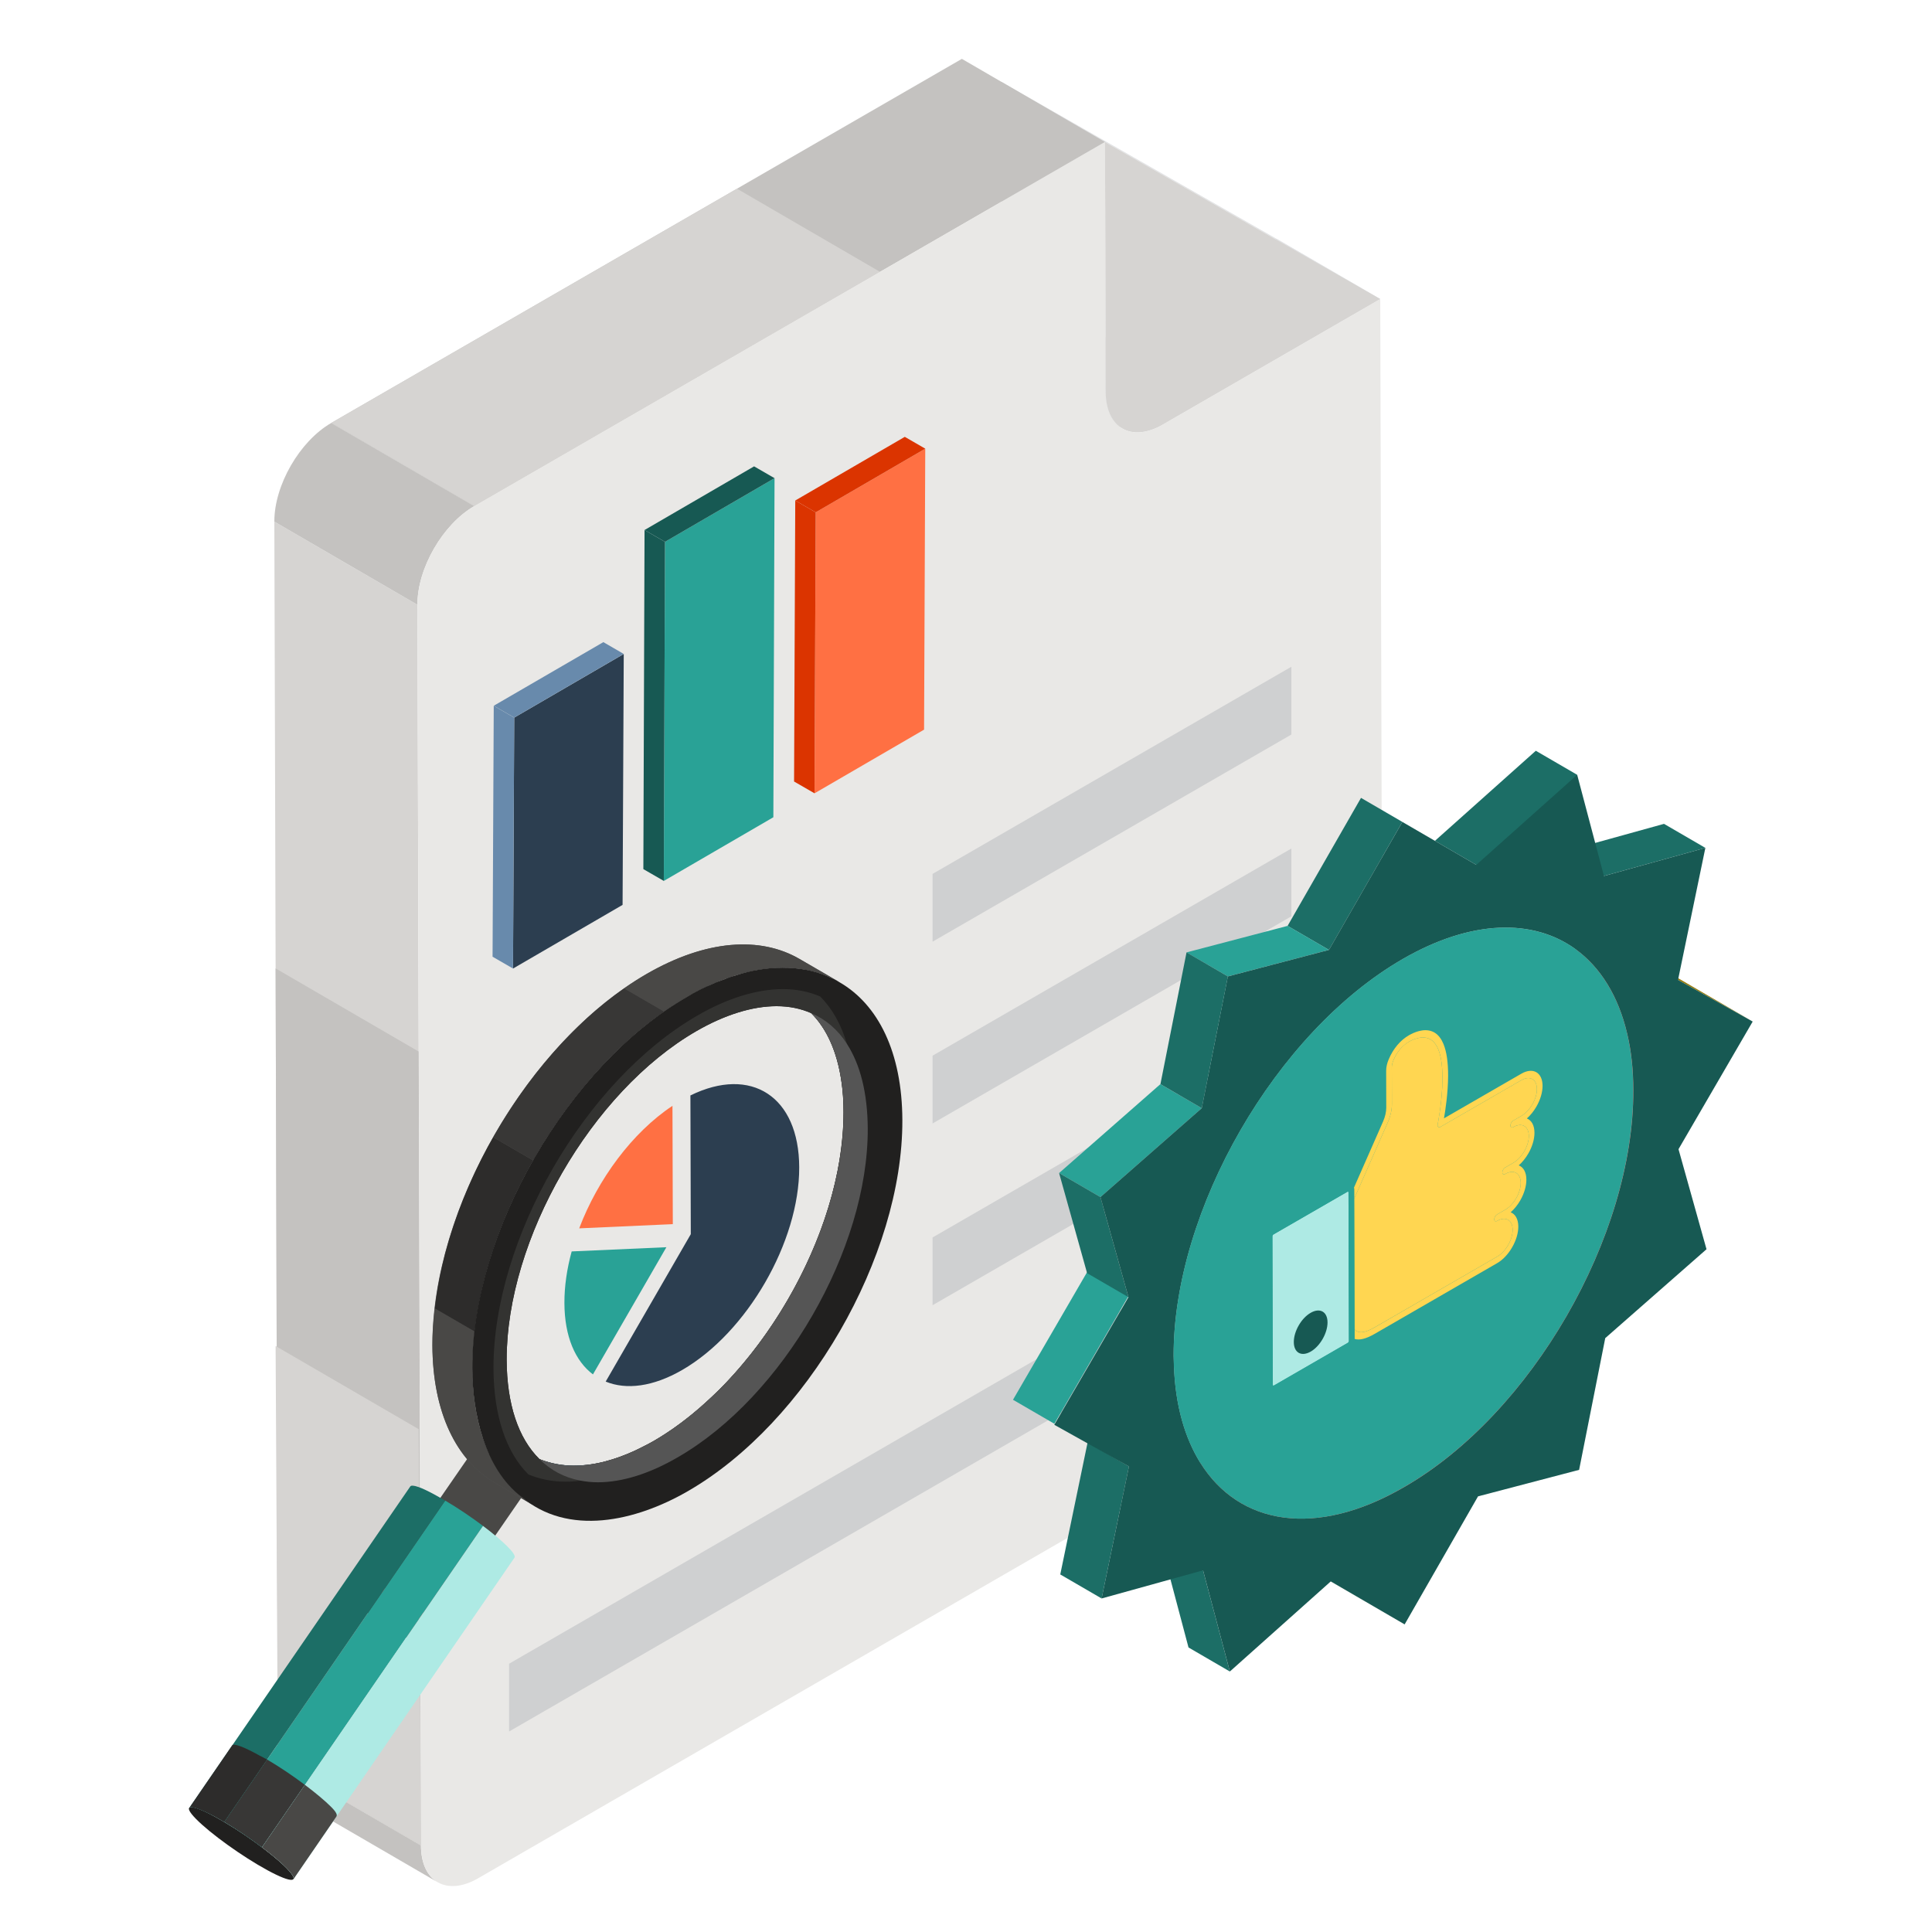 <?xml version="1.0" encoding="UTF-8"?> <svg xmlns="http://www.w3.org/2000/svg" width="101" height="101" viewBox="0 0 101 101" fill="none"><path d="M22.877 98.397L15.396 94.05C14.86 93.738 14.528 93.074 14.525 92.127L22.006 96.475C22.009 97.421 22.341 98.085 22.877 98.397Z" fill="#C4C2C0"></path><path d="M60.794 22.193L55.371 19.042L66.733 12.482L72.156 15.633L60.794 22.193Z" fill="#E2E3E5"></path><path d="M58.675 22.4L53.252 19.248C53.794 19.563 54.543 19.52 55.371 19.041L60.794 22.193C59.966 22.671 59.217 22.715 58.675 22.4Z" fill="#E2E3E5"></path><path d="M58.675 22.399L53.252 19.248C52.715 18.936 52.382 18.271 52.379 17.328L57.802 20.479C57.804 21.422 58.137 22.087 58.675 22.399Z" fill="#CFD0D1"></path><path d="M57.765 7.424L52.342 4.273L66.733 12.482L72.156 15.633L57.765 7.424Z" fill="#E2E3E5"></path><path d="M57.802 20.48L52.379 17.328L52.342 4.273L57.765 7.424L57.802 20.48Z" fill="#CFD0D1"></path><path d="M57.766 7.424L72.157 15.633L60.795 22.193C59.146 23.145 57.808 22.375 57.803 20.48L57.766 7.424Z" fill="#D6D4D2"></path><path d="M22.006 96.475L14.526 92.127L14.342 27.269L21.822 31.616L22.006 96.475Z" fill="#D6D4D2"></path><path d="M22.006 96.474L14.526 92.127L14.408 50.626L21.889 54.973L22.006 96.474Z" fill="#C4C2C0"></path><path d="M22.006 96.474L14.526 92.127L14.408 70.367L21.889 74.714L22.006 96.474Z" fill="#D6D4D2"></path><path d="M24.795 26.459L17.314 22.112L50.284 3.077L57.764 7.424L24.795 26.459Z" fill="#C4C2C0"></path><path d="M24.795 26.459L17.314 22.112L38.527 9.865L46.007 14.212L24.795 26.459Z" fill="#D6D4D2"></path><path d="M21.822 31.616L14.342 27.269C14.336 25.366 15.665 23.064 17.315 22.112L24.795 26.459C23.146 27.411 21.817 29.713 21.822 31.616Z" fill="#C4C2C0"></path><path d="M72.298 67.434C72.309 69.335 70.979 71.644 69.33 72.589L25.001 98.188C23.352 99.144 22.011 98.375 22.011 96.474L21.824 31.612C21.813 29.71 23.143 27.413 24.792 26.457L57.767 7.419L57.8 20.477C57.811 22.379 59.141 23.148 60.789 22.192L72.155 15.63L72.298 67.434Z" fill="#E9E8E6"></path><path d="M48.37 23.455L48.308 38.144L42.582 41.472L42.644 26.782L48.37 23.455Z" fill="#FF7043"></path><path d="M42.643 26.783L42.581 41.472L41.512 40.855L41.574 26.166L42.643 26.783Z" fill="#DB3400"></path><path d="M48.37 23.455L42.644 26.783L41.574 26.165L47.301 22.837L48.37 23.455Z" fill="#DB3400"></path><path d="M40.491 24.998L40.429 42.724L34.703 46.052L34.765 28.325L40.491 24.998Z" fill="#29A296"></path><path d="M34.764 28.326L34.702 46.052L33.633 45.435L33.695 27.709L34.764 28.326Z" fill="#175953"></path><path d="M40.491 24.998L34.765 28.326L33.695 27.708L39.422 24.38L40.491 24.998Z" fill="#175953"></path><path d="M32.608 34.188L32.547 47.305L26.82 50.633L26.882 37.516L32.608 34.188Z" fill="#2C3E50"></path><path d="M26.881 37.515L26.819 50.632L25.75 50.015L25.812 36.898L26.881 37.515Z" fill="#688AAC"></path><path d="M32.606 34.186L26.884 37.513L25.812 36.895L31.542 33.569L32.606 34.186Z" fill="#688AAC"></path><path d="M67.509 34.856V38.4L48.752 49.229V45.685L67.509 34.856Z" fill="#CFD0D1"></path><path d="M67.509 44.359V47.903L48.752 58.732V55.188L67.509 44.359Z" fill="#CFD0D1"></path><path d="M67.509 53.862V57.406L48.752 68.234V64.691L67.509 53.862Z" fill="#CFD0D1"></path><path d="M67.509 63.365V66.909L26.613 90.519V86.975L67.509 63.365Z" fill="#CFD0D1"></path><path d="M75.286 78.865L71.547 76.692L79.561 68.168L83.3 70.341L75.286 78.865Z" fill="#BF3F32"></path><path d="M64.31 81.305L59.201 78.336L67.237 77.593L72.346 80.562L64.31 81.305Z" fill="#B63C2F"></path><path d="M73.431 84.919L68.009 81.768L64.147 79.52L69.568 82.671L73.431 84.919Z" fill="#796208"></path><path d="M87.723 51.226L82.301 48.075L86.204 50.252L91.626 53.403L87.723 51.226Z" fill="#967A09"></path><path d="M64.293 87.382L62.132 86.125L60.73 80.836L62.892 82.093L64.293 87.382Z" fill="#1C6E66"></path><path d="M83.85 45.794L81.688 44.538L86.99 43.069L89.152 44.325L83.85 45.794Z" fill="#1C6E66"></path><path d="M57.59 83.564L55.428 82.308L56.857 75.407L59.019 76.663L57.59 83.564Z" fill="#1C6E66"></path><path d="M81.414 47.677L75.014 43.958L80.288 39.248L82.45 40.504L81.414 47.677Z" fill="#1C6E66"></path><path d="M52.957 73.176L56.83 66.504L58.992 67.758L55.119 74.431L52.957 73.176Z" fill="#29A296"></path><path d="M69.475 49.659L67.312 48.403L71.15 41.711L73.312 42.968L69.475 49.659Z" fill="#1C6E66"></path><path d="M57.529 62.581L55.367 61.324L60.662 56.676L62.824 57.933L57.529 62.581Z" fill="#29A296"></path><path d="M58.993 67.814L56.831 66.558L55.367 61.325L57.529 62.581L58.993 67.814Z" fill="#1C6E66"></path><path d="M64.189 51.045L62.027 49.789L67.313 48.402L69.475 49.658L64.189 51.045Z" fill="#29A296"></path><path d="M73.312 42.968L77.176 45.214L82.451 40.504L83.85 45.794L89.152 44.325L87.723 51.227L91.626 53.404L87.748 60.076L89.212 65.307L83.918 69.954L82.552 76.84L77.268 78.226L73.431 84.919L69.569 82.672L64.294 87.382L62.893 82.093L57.589 83.564L59.018 76.663L55.115 74.484L58.993 67.814L57.529 62.581L62.825 57.933L64.189 51.046L69.475 49.659L73.312 42.968Z" fill="#175953"></path><path d="M62.826 57.932L60.664 56.676L62.029 49.789L64.191 51.045L62.826 57.932Z" fill="#1C6E66"></path><path d="M85.07 54.056C84.609 52.066 83.665 50.567 82.375 49.627C82.833 50.373 83.188 51.25 83.421 52.252C83.632 53.142 83.737 54.122 83.737 55.194C83.768 62.826 78.397 72.119 71.76 75.936C68.18 78.013 64.96 78.062 62.75 76.471C64.769 79.721 68.787 80.423 73.409 77.74C80.047 73.924 85.417 64.631 85.387 56.998C85.387 55.926 85.281 54.946 85.07 54.056Z" fill="#FC7E7E"></path><path d="M71.759 75.936C78.397 72.119 83.767 62.826 83.737 55.193C83.737 54.122 83.631 53.142 83.42 52.252C83.188 51.25 82.833 50.372 82.374 49.627C80.165 48.018 76.934 48.057 73.333 50.134C66.696 53.966 61.34 63.258 61.355 70.876C61.355 71.057 61.371 71.238 61.371 71.404C61.444 73.474 61.941 75.17 62.75 76.471C64.96 78.061 68.179 78.013 71.759 75.936Z" fill="#C4C2C0"></path><path d="M85.381 56.997C85.411 64.638 80.043 73.924 73.403 77.737C68.783 80.428 64.776 79.725 62.742 76.465C61.935 75.165 61.441 73.475 61.367 71.411C61.367 71.232 61.352 71.052 61.352 70.873C61.337 63.262 66.69 53.962 73.329 50.134C76.932 48.055 80.162 48.025 82.375 49.625C83.661 50.567 84.603 52.062 85.067 54.051C85.276 54.949 85.381 55.92 85.381 56.997Z" fill="#29A296"></path><path d="M73.633 54.473C73.688 54.441 73.71 54.429 73.732 54.417C74.042 54.256 74.296 54.24 74.298 54.24C75.032 54.178 75.404 54.886 75.408 56.343C75.408 56.366 75.408 56.389 75.408 56.413C75.403 57.571 75.16 58.769 75.157 58.781C75.154 58.799 75.152 58.816 75.153 58.832C75.154 58.867 75.164 58.896 75.183 58.913C75.211 58.939 75.254 58.939 75.3 58.912L79.532 56.469C79.979 56.211 80.345 56.419 80.346 56.933C80.347 57.183 80.263 57.466 80.109 57.731C79.957 57.995 79.754 58.209 79.537 58.335L79.108 58.583C79.026 58.63 78.961 58.744 78.961 58.837C78.961 58.93 79.028 58.969 79.108 58.923C79.556 58.664 79.921 58.872 79.923 59.387C79.924 59.636 79.84 59.919 79.687 60.184C79.534 60.448 79.331 60.663 79.114 60.788L78.685 61.035C78.603 61.083 78.537 61.196 78.538 61.291C78.538 61.384 78.604 61.421 78.686 61.374C79.133 61.116 79.499 61.325 79.501 61.838C79.501 62.087 79.417 62.371 79.264 62.636C79.111 62.9 78.907 63.116 78.692 63.241L78.262 63.489C78.181 63.535 78.114 63.65 78.115 63.743C78.115 63.837 78.182 63.874 78.263 63.827C78.711 63.569 79.076 63.777 79.077 64.291C79.078 64.541 78.994 64.824 78.842 65.088C78.689 65.353 78.485 65.567 78.268 65.693L71.865 69.389C71.344 69.691 71.008 69.724 70.812 69.494L70.793 62.667L72.546 58.684C72.69 58.356 72.766 58.026 72.765 57.731L72.76 55.81C72.759 55.69 72.789 55.554 72.846 55.421C72.87 55.364 72.896 55.31 72.923 55.258C73.098 54.916 73.336 54.653 73.633 54.473Z" fill="#FFD651"></path><path d="M73.663 54.116C73.693 54.099 73.724 54.083 73.755 54.067C74.108 53.884 74.39 53.863 74.418 53.86C74.897 53.821 75.248 54.062 75.46 54.575C75.625 54.974 75.707 55.538 75.703 56.253C75.698 57.15 75.561 58.048 75.487 58.465L79.531 56.131C80.141 55.779 80.639 56.063 80.641 56.764C80.642 57.103 80.527 57.49 80.319 57.85C80.178 58.094 80.007 58.306 79.82 58.47C80.062 58.565 80.217 58.826 80.218 59.216C80.219 59.556 80.105 59.942 79.896 60.303C79.756 60.545 79.584 60.758 79.396 60.923C79.639 61.017 79.794 61.278 79.795 61.668C79.796 62.009 79.681 62.395 79.474 62.756C79.333 62.999 79.162 63.211 78.974 63.376C79.216 63.47 79.372 63.73 79.373 64.121C79.374 64.461 79.259 64.848 79.05 65.208C78.842 65.569 78.565 65.862 78.269 66.033L71.866 69.73C71.412 69.992 71.063 70.079 70.81 69.992C70.812 69.971 70.813 69.951 70.813 69.931L70.812 69.495C71.007 69.725 71.344 69.691 71.864 69.391L78.268 65.693C78.485 65.568 78.689 65.353 78.841 65.089C78.994 64.824 79.078 64.541 79.077 64.292C79.076 63.777 78.711 63.569 78.263 63.828C78.182 63.874 78.115 63.837 78.114 63.743C78.114 63.65 78.181 63.536 78.262 63.489L78.691 63.241C78.907 63.116 79.111 62.901 79.264 62.636C79.416 62.373 79.501 62.089 79.5 61.839C79.499 61.325 79.133 61.116 78.686 61.374C78.604 61.422 78.538 61.384 78.538 61.291C78.537 61.197 78.603 61.083 78.685 61.036L79.114 60.788C79.331 60.663 79.534 60.449 79.687 60.184C79.84 59.919 79.923 59.636 79.923 59.387C79.921 58.872 79.556 58.664 79.108 58.923C79.027 58.97 78.961 58.931 78.961 58.838C78.961 58.745 79.026 58.63 79.107 58.583L79.537 58.335C79.754 58.21 79.957 57.996 80.109 57.731C80.263 57.466 80.347 57.183 80.346 56.934C80.344 56.419 79.978 56.212 79.532 56.47L75.3 58.913C75.254 58.939 75.211 58.94 75.183 58.913C75.164 58.896 75.153 58.867 75.153 58.833C75.152 58.817 75.154 58.8 75.157 58.782C75.159 58.769 75.403 57.572 75.408 56.413C75.408 56.389 75.408 56.366 75.408 56.343C75.404 54.886 75.032 54.178 74.301 54.239C74.296 54.24 74.042 54.256 73.732 54.418C73.71 54.429 73.688 54.441 73.666 54.454C73.336 54.654 73.098 54.916 72.922 55.258C72.895 55.31 72.87 55.365 72.846 55.421C72.789 55.555 72.759 55.69 72.76 55.81L72.765 57.731C72.766 58.027 72.69 58.356 72.546 58.684L70.793 62.668L70.791 62.164C70.791 62.135 70.788 62.108 70.783 62.084L72.302 58.634C72.412 58.382 72.471 58.129 72.47 57.902L72.465 55.98C72.464 55.793 72.51 55.585 72.599 55.377C72.838 54.815 73.205 54.381 73.663 54.116Z" fill="#FFD651"></path><path d="M70.438 62.302C70.47 62.283 70.496 62.298 70.496 62.334L70.518 70.1C70.518 70.136 70.493 70.181 70.46 70.2L66.598 72.43C66.566 72.448 66.54 72.434 66.54 72.398L66.518 64.631C66.517 64.595 66.543 64.55 66.576 64.531L70.438 62.302Z" fill="#AEEAE4"></path><path d="M70.782 62.084C70.788 62.108 70.791 62.135 70.791 62.164L70.792 62.668L70.811 69.495L70.813 69.931C70.813 70.155 70.655 70.428 70.461 70.541L66.599 72.77C66.403 72.883 66.245 72.792 66.245 72.569L66.223 64.802C66.222 64.579 66.379 64.305 66.575 64.192L70.437 61.963C70.606 61.865 70.748 61.921 70.782 62.084ZM70.518 70.101L70.496 62.335C70.496 62.299 70.47 62.284 70.438 62.303L66.575 64.532C66.543 64.551 66.517 64.596 66.517 64.632L66.539 72.398C66.54 72.434 66.565 72.449 66.598 72.431L70.46 70.201C70.492 70.182 70.518 70.137 70.518 70.101Z" fill="#29A296"></path><path d="M69.4 69.134C69.4 69.694 69.008 70.379 68.519 70.659C68.029 70.939 67.637 70.715 67.637 70.156C67.637 69.596 68.029 68.91 68.519 68.63C69.008 68.35 69.4 68.574 69.4 69.134Z" fill="#175953"></path><path d="M27.667 77.7L21.777 86.234C21.803 86.194 21.746 86.091 21.587 85.933C21.195 85.53 20.309 84.895 19.62 84.519C19.197 84.29 18.943 84.207 18.902 84.27L24.793 75.737C24.838 75.674 25.091 75.756 25.51 75.985C26.204 76.362 27.085 76.992 27.482 77.399C27.637 77.558 27.697 77.661 27.667 77.7Z" fill="#494846"></path><path d="M21.961 84.699C21.27 84.323 20.388 83.69 19.991 83.283C19.594 82.878 19.833 82.853 20.523 83.229C21.216 83.606 22.098 84.24 22.494 84.645C22.892 85.052 22.654 85.076 21.961 84.699Z" fill="#D8463F"></path><path d="M13.977 97.768C12.667 97.055 10.993 95.853 10.239 95.082C9.486 94.312 9.939 94.266 11.249 94.979C12.563 95.694 14.234 96.895 14.986 97.664C15.741 98.435 15.291 98.483 13.977 97.768Z" fill="#21201F"></path><path d="M43.888 51.345C41.843 50.159 39.014 50.327 35.891 52.13C29.686 55.714 24.671 64.402 24.693 71.529C24.701 75.075 25.954 77.566 27.968 78.741L25.884 77.526C23.869 76.355 22.617 73.86 22.605 70.317C22.587 63.187 27.598 54.498 33.807 50.914C36.93 49.111 39.759 48.944 41.8 50.134L43.888 51.345Z" fill="#555555"></path><path d="M22.605 70.317C22.617 73.86 23.869 76.355 25.884 77.526L27.968 78.741C25.954 77.567 24.701 75.076 24.693 71.529C24.691 70.902 24.742 70.259 24.815 69.612L22.728 68.401C22.654 69.048 22.604 69.69 22.605 70.317Z" fill="#494846"></path><path d="M22.729 68.4L24.816 69.611C25.153 66.638 26.25 63.511 27.87 60.661L25.782 59.45C24.163 62.3 23.067 65.427 22.729 68.4Z" fill="#2D2C2B"></path><path d="M43.888 51.345L41.8 50.134C39.759 48.944 36.93 49.111 33.807 50.914C33.408 51.145 33.015 51.397 32.627 51.668L34.716 52.88C35.102 52.611 35.494 52.359 35.891 52.13C39.014 50.327 41.843 50.159 43.888 51.345Z" fill="#494846"></path><path d="M25.781 59.451L27.869 60.662C29.646 57.536 32.037 54.748 34.715 52.881L32.626 51.669C29.948 53.536 27.557 56.325 25.781 59.451Z" fill="#383736"></path><path d="M43.883 51.346C43.651 51.191 43.475 51.142 43.273 51.041C41.819 50.409 40.015 50.486 38.514 50.973C38.31 51.03 38.096 51.097 37.881 51.188C37.666 51.267 37.44 51.346 37.225 51.448C36.785 51.629 36.344 51.855 35.892 52.126C29.686 55.709 24.667 64.402 24.689 71.523C24.689 73.901 25.345 76.777 27.244 78.238C29.688 80.332 33.22 79.539 35.959 77.955C42.176 74.372 47.195 65.691 47.173 58.558C47.161 55.008 45.907 52.51 43.883 51.346ZM28.295 76.316C28.262 76.305 28.228 76.282 28.194 76.271C27.097 75.186 26.498 73.411 26.487 71.094C26.476 64.786 30.918 57.066 36.411 53.901C37.881 53.053 39.328 52.601 40.594 52.601C41.261 52.601 41.86 52.725 42.403 52.962C43.7 54.242 44.098 56.317 44.098 58.14C44.098 64.633 39.545 72.226 34.173 75.332C32.336 76.366 30.267 77.045 28.295 76.316Z" fill="#21201F"></path><path d="M44.278 54.579C43.973 53.55 43.498 52.714 42.877 52.092C42.289 51.843 41.645 51.708 40.932 51.708C39.576 51.708 38.016 52.182 36.445 53.098C30.567 56.5 25.797 64.763 25.797 71.523C25.808 74.021 26.464 75.931 27.628 77.084C28.216 77.322 28.849 77.457 29.561 77.457C29.81 77.457 30.07 77.446 30.33 77.401C31.483 77.265 32.76 76.813 34.049 76.067C39.938 72.676 44.708 64.413 44.697 57.642C44.697 56.489 44.55 55.46 44.278 54.579ZM37.587 72.665C37.349 72.891 37.112 73.117 36.874 73.332C36.015 74.112 35.111 74.79 34.173 75.332C33.992 75.434 33.811 75.536 33.619 75.626C33.257 75.818 32.896 75.977 32.534 76.112C32.183 76.248 31.833 76.35 31.483 76.44C30.963 76.564 30.465 76.621 29.991 76.621C29.369 76.621 28.815 76.508 28.295 76.316C28.261 76.304 28.227 76.282 28.193 76.27C27.097 75.185 26.498 73.411 26.486 71.093C26.475 64.786 30.917 57.066 36.411 53.9C37.88 53.053 39.327 52.6 40.593 52.6C41.26 52.6 41.859 52.725 42.402 52.962C43.216 53.765 43.758 54.974 43.984 56.5C44.064 57.009 44.098 57.563 44.098 58.139C44.098 59.258 43.962 60.434 43.702 61.61C42.82 65.611 40.526 69.726 37.587 72.665Z" fill="#333331"></path><path d="M45.364 58.998C45.386 65.305 40.933 73.014 35.439 76.179C33.969 77.038 32.523 77.49 31.257 77.49C30.929 77.49 30.624 77.457 30.33 77.4C29.493 77.242 28.781 76.858 28.193 76.27C28.227 76.281 28.261 76.304 28.295 76.315C28.815 76.507 29.369 76.62 29.991 76.62C30.465 76.62 30.963 76.564 31.483 76.439C31.833 76.349 32.184 76.247 32.534 76.111C32.896 75.976 33.257 75.817 33.619 75.625C33.811 75.535 33.992 75.433 34.173 75.331C35.111 74.789 36.016 74.111 36.875 73.331C37.112 73.116 37.349 72.89 37.587 72.664C40.526 69.725 42.82 65.61 43.702 61.609C43.973 60.433 44.109 59.258 44.109 58.139C44.109 57.551 44.064 57.008 43.985 56.499C43.758 54.974 43.216 53.764 42.402 52.961C43.171 53.289 43.804 53.832 44.279 54.578C44.979 55.663 45.352 57.155 45.364 58.998Z" fill="#555555"></path><path opacity="0.3" d="M29.992 76.62C30.467 76.62 30.965 76.564 31.485 76.439C30.965 76.564 30.467 76.632 29.992 76.632C29.371 76.632 28.806 76.518 28.297 76.315C28.817 76.507 29.371 76.62 29.992 76.62Z" fill="#267CB5"></path><path d="M23.274 78.447L11.725 95.246C12.381 95.636 13.081 96.111 13.694 96.574L25.248 79.769C24.633 79.306 23.932 78.832 23.274 78.447Z" fill="#29A296"></path><path d="M13.963 91.984L11.725 95.245C12.381 95.636 13.081 96.111 13.694 96.573L15.936 93.306C15.322 92.843 14.621 92.37 13.963 91.984Z" fill="#383736"></path><path d="M22.803 78.181C22.004 77.734 21.53 77.585 21.449 77.707L9.895 94.513C9.962 94.391 10.45 94.553 11.249 94.974C11.403 95.058 11.563 95.15 11.724 95.246L23.274 78.447C23.114 78.353 22.956 78.263 22.803 78.181Z" fill="#1C6E66"></path><path d="M13.568 91.776C12.769 91.329 12.219 91.123 12.137 91.245L9.895 94.513C9.962 94.391 10.45 94.554 11.249 94.974C11.403 95.058 11.563 95.15 11.724 95.246L13.963 91.985C13.802 91.891 13.721 91.858 13.568 91.776Z" fill="#2D2C2B"></path><path d="M25.249 79.769L13.695 96.574C14.219 96.969 14.681 97.355 14.989 97.669C15.273 97.967 15.395 98.156 15.341 98.238L26.895 81.432C26.95 81.351 26.841 81.161 26.543 80.863C26.235 80.549 25.773 80.163 25.249 79.769Z" fill="#AEEAE4"></path><path d="M15.938 93.306L13.695 96.574C14.219 96.969 14.681 97.355 14.989 97.669C15.273 97.967 15.395 98.156 15.341 98.238L17.584 94.969C17.638 94.888 17.606 94.756 17.308 94.458C17 94.144 16.462 93.701 15.938 93.306Z" fill="#494846"></path><path d="M36.093 57.267C39.263 55.712 41.77 57.309 41.781 61.026C41.792 64.92 39.052 69.663 35.663 71.619C34.136 72.501 32.739 72.668 31.664 72.226L36.113 64.519L36.093 57.267Z" fill="#2C3E50"></path><path d="M29.886 65.421L34.837 65.201L30.998 71.85C30.071 71.151 29.511 69.867 29.506 68.114C29.503 67.246 29.637 66.334 29.886 65.421Z" fill="#29A296"></path><path d="M35.155 57.81L35.173 63.995L30.279 64.215C31.253 61.645 33.054 59.203 35.155 57.81Z" fill="#FF7043"></path></svg> 